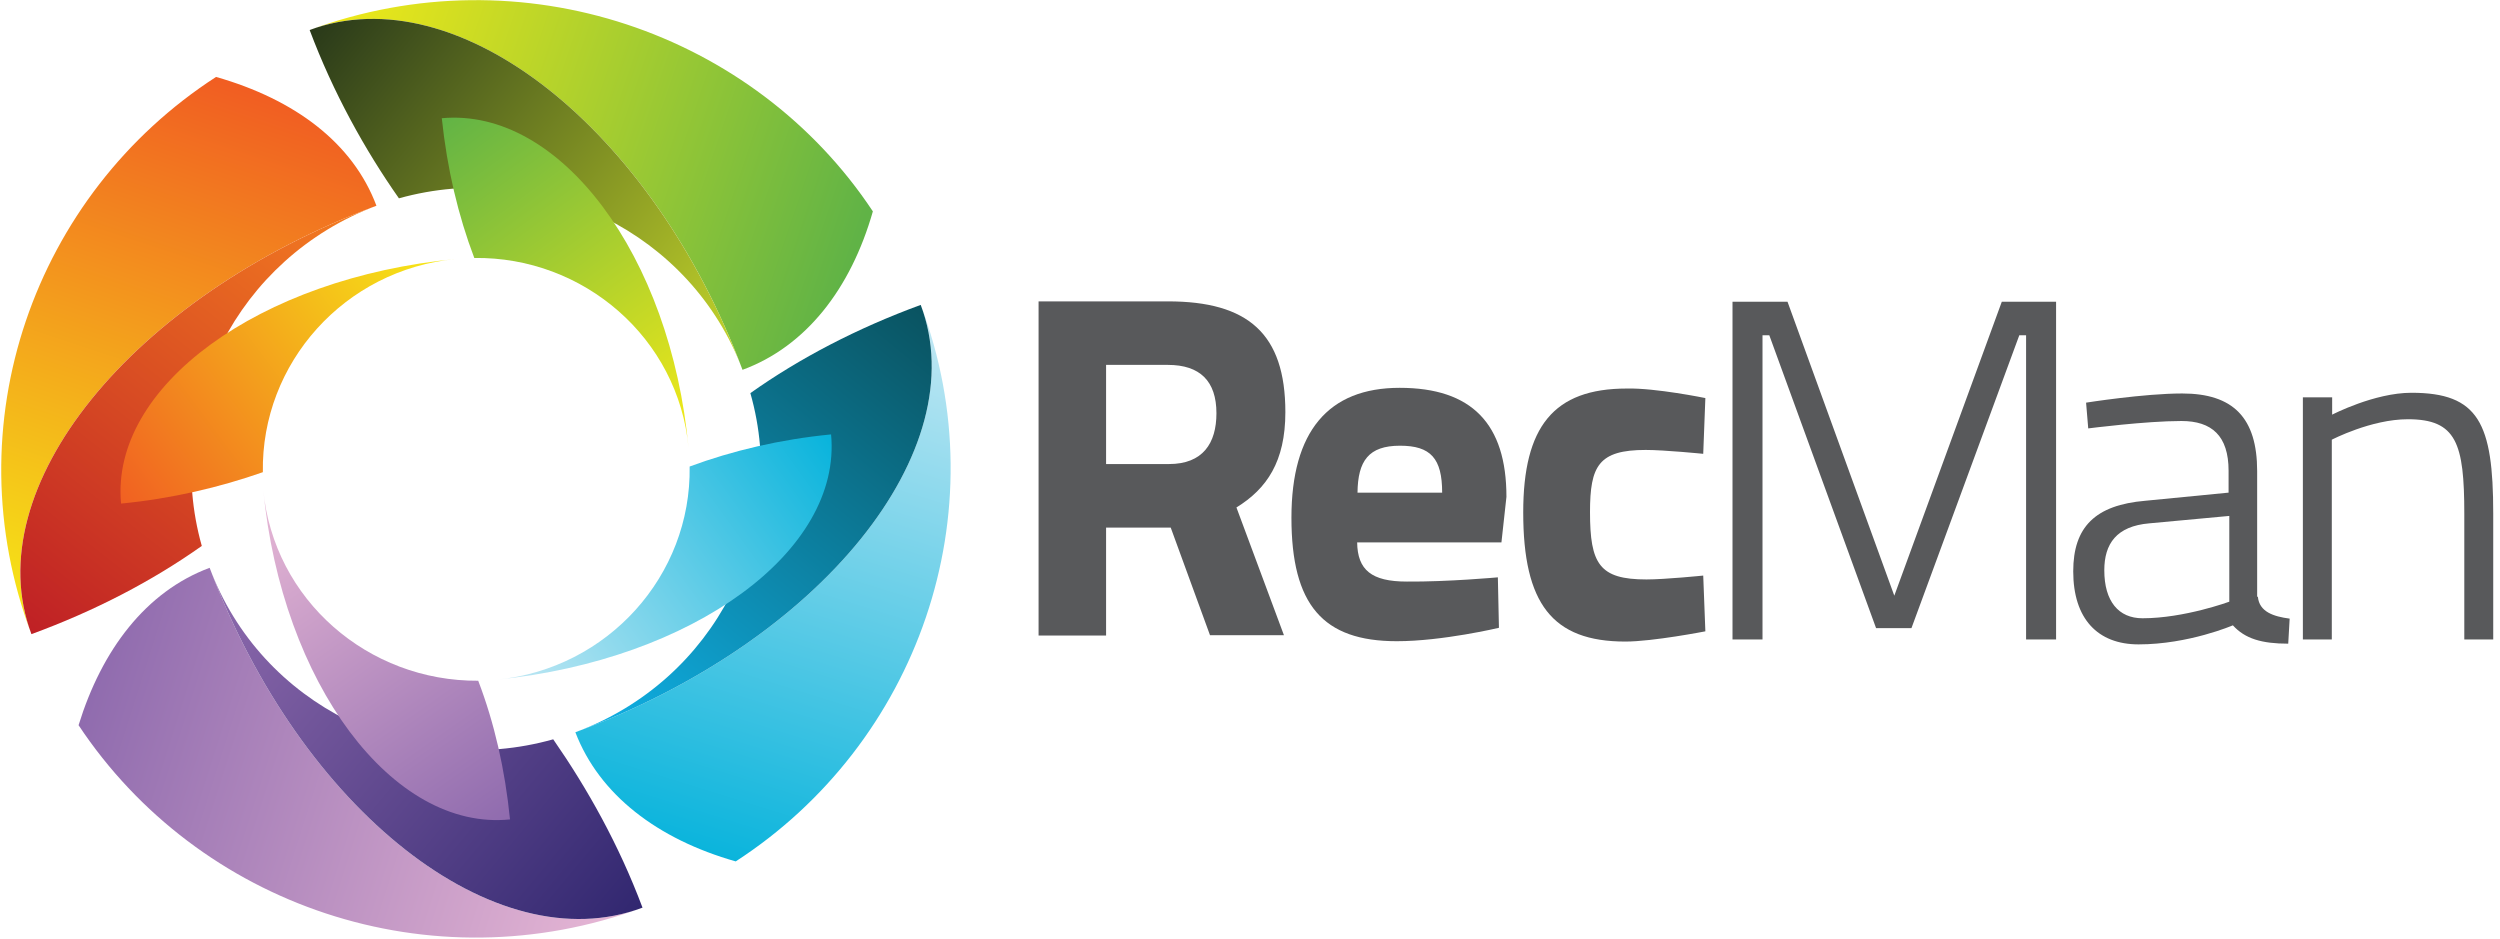 <svg width="261" height="98" viewBox="0 0 261 98" fill="none" xmlns="http://www.w3.org/2000/svg">
<path fill-rule="evenodd" clip-rule="evenodd" d="M60.068 76.447C85.72 67.016 101.828 46.974 96.123 31.831C104.363 53.642 95.75 77.663 76.809 89.931C68.643 87.611 62.566 82.968 60.068 76.447Z" fill="url(#paint0_linear_3598_46330)"/>
<path fill-rule="evenodd" clip-rule="evenodd" d="M60.068 76.447C85.72 67.016 101.828 46.974 96.123 31.831C89.486 34.263 83.483 37.395 78.338 41.042C82.477 55.558 74.721 71.031 60.068 76.447Z" fill="url(#paint1_linear_3598_46330)"/>
<path fill-rule="evenodd" clip-rule="evenodd" d="M77.517 38.611C68.047 13.337 47.763 -2.579 32.327 3.132C54.475 -5.047 78.785 3.426 91.127 22.069C88.815 30.174 84.117 36.179 77.517 38.611Z" fill="url(#paint2_linear_3598_46330)"/>
<path fill-rule="evenodd" clip-rule="evenodd" d="M77.517 38.611C68.047 13.337 47.763 -2.579 32.327 3.132C34.788 9.689 38.106 15.658 41.648 20.705C56.451 16.579 72.186 24.316 77.517 38.611Z" fill="url(#paint3_linear_3598_46330)"/>
<path fill-rule="evenodd" clip-rule="evenodd" d="M39.3 21.479C13.721 30.984 -2.461 50.953 3.281 66.205C-4.996 44.321 3.58 20.3 22.558 8.031C30.798 10.389 36.839 14.921 39.3 21.479Z" fill="url(#paint4_linear_3598_46330)"/>
<path fill-rule="evenodd" clip-rule="evenodd" d="M39.3 21.479C13.721 30.984 -2.461 50.953 3.281 66.205C9.918 63.774 15.921 60.642 21.067 56.995C16.965 42.442 24.721 26.968 39.3 21.479Z" fill="url(#paint5_linear_3598_46330)"/>
<path fill-rule="evenodd" clip-rule="evenodd" d="M21.887 59.279C31.432 84.626 51.716 100.542 67.077 94.758C44.929 102.937 20.694 94.537 8.203 75.711C10.627 67.826 15.25 61.748 21.887 59.279Z" fill="url(#paint6_linear_3598_46330)"/>
<path fill-rule="evenodd" clip-rule="evenodd" d="M21.887 59.279C31.432 84.626 51.716 100.542 67.078 94.758C64.617 88.2 61.336 82.342 57.756 77.184C42.953 81.347 27.256 73.684 21.887 59.279Z" fill="url(#paint7_linear_3598_46330)"/>
<path fill-rule="evenodd" clip-rule="evenodd" d="M51.865 70.958C72.335 68.895 87.92 57.547 86.764 45.352C81.47 45.868 76.474 47.047 71.999 48.705C72.186 60.089 63.461 69.816 51.865 70.958Z" fill="url(#paint8_linear_3598_46330)"/>
<path fill-rule="evenodd" clip-rule="evenodd" d="M71.887 46.789C70.023 26.674 58.465 11.2 46.123 12.342C46.682 17.647 47.838 22.511 49.516 26.932C60.925 26.784 70.843 35.295 71.887 46.789Z" fill="url(#paint9_linear_3598_46330)"/>
<path fill-rule="evenodd" clip-rule="evenodd" d="M47.577 27.042C27.07 28.995 11.484 40.379 12.64 52.574C17.934 52.058 22.931 50.879 27.442 49.295C27.256 37.91 35.981 28.147 47.577 27.042Z" fill="url(#paint10_linear_3598_46330)"/>
<path fill-rule="evenodd" clip-rule="evenodd" d="M27.48 51.1C29.419 71.29 40.977 86.8 53.244 85.547C52.722 80.316 51.604 75.453 49.926 71.069C38.442 71.142 28.561 62.632 27.48 51.1Z" fill="url(#paint11_linear_3598_46330)"/>
<path d="M122.223 55.079H115.475V66.353H108.427V31.463H121.925C130.277 31.463 134.192 34.816 134.192 43.032C134.192 48.189 132.253 51.026 129.084 52.979L134.043 66.316H126.325L122.223 55.079ZM121.925 38.095H115.475V48.447H122.037C125.579 48.447 126.996 46.274 126.996 43.142C126.996 39.789 125.281 38.095 121.925 38.095Z" fill="#58595B"/>
<path d="M156.377 60.274L156.489 65.542C156.489 65.542 150.598 66.942 145.825 66.942C138.107 66.942 134.826 63.147 134.826 54.047C134.826 45.058 138.666 40.489 146.124 40.489C153.655 40.489 157.272 44.247 157.272 51.874L156.75 56.626H141.687C141.724 59.5 143.178 60.716 146.869 60.716C151.12 60.753 156.377 60.274 156.377 60.274ZM150.561 51.432C150.561 47.858 149.367 46.532 146.161 46.532C142.88 46.532 141.761 48.116 141.724 51.432H150.561Z" fill="#58595B"/>
<path d="M178.04 41.558L177.817 47.379C177.817 47.379 173.79 46.974 171.814 46.974C166.892 46.974 165.997 48.632 165.997 53.458C165.997 58.874 166.967 60.495 171.888 60.495C173.827 60.495 177.817 60.09 177.817 60.09L178.04 65.911C178.04 65.911 172.559 66.979 169.688 66.979C162.045 66.979 159.025 63 159.025 53.495C159.025 44.542 162.194 40.563 169.838 40.563C172.82 40.489 178.04 41.558 178.04 41.558Z" fill="#58595B"/>
<path d="M180.874 31.5H186.616L197.765 62.19L208.988 31.5H214.655V66.758H211.523V35H210.815L199.555 65.579H195.863L184.715 35H184.006V66.758H180.874V31.5V31.5Z" fill="#58595B"/>
<path d="M235.722 62.3C235.871 63.884 237.362 64.363 239.04 64.584L238.891 67.2C236.132 67.2 234.38 66.684 233.112 65.284C233.112 65.284 228.488 67.274 223.268 67.274C218.981 67.274 216.445 64.584 216.445 59.647C216.445 55.005 218.757 52.721 223.977 52.279L232.664 51.431V49.147C232.664 45.5 230.912 43.953 227.743 43.953C224.014 43.953 218.011 44.726 218.011 44.726L217.787 42.037C217.787 42.037 223.828 41.079 227.817 41.079C233.149 41.079 235.647 43.621 235.647 49.184V62.3H235.722ZM224.387 54.637C220.957 54.931 219.689 56.774 219.689 59.537C219.689 62.779 221.18 64.547 223.679 64.547C228.041 64.547 232.739 62.816 232.739 62.816V53.863L224.387 54.637Z" fill="#58595B"/>
<path d="M240.42 66.758V41.484H243.477V43.29C243.477 43.29 247.877 41.005 251.755 41.005C258.765 41.005 260.293 44.174 260.293 53.605V66.758H257.273V53.642C257.273 46.274 256.453 43.769 251.382 43.769C247.542 43.769 243.44 45.905 243.44 45.905V66.758H240.42Z" fill="#58595B"/>
<defs>
<linearGradient id="paint0_linear_3598_46330" x1="91.162" y1="30.257" x2="72.917" y2="88.894" gradientUnits="userSpaceOnUse">
<stop stop-color="#C6E9F4"/>
<stop offset="1" stop-color="#0AB4DC"/>
</linearGradient>
<linearGradient id="paint1_linear_3598_46330" x1="60.709" y1="76.683" x2="97.146" y2="31.915" gradientUnits="userSpaceOnUse">
<stop stop-color="#0FB2E8"/>
<stop offset="1" stop-color="#0A525F"/>
</linearGradient>
<linearGradient id="paint2_linear_3598_46330" x1="30.204" y1="6.968" x2="88.942" y2="26.834" gradientUnits="userSpaceOnUse">
<stop stop-color="#F6EB16"/>
<stop offset="1" stop-color="#60B346"/>
</linearGradient>
<linearGradient id="paint3_linear_3598_46330" x1="78.865" y1="38.157" x2="33.775" y2="1.886" gradientUnits="userSpaceOnUse">
<stop stop-color="#CADB2B"/>
<stop offset="1" stop-color="#2A3A1A"/>
</linearGradient>
<linearGradient id="paint4_linear_3598_46330" x1="7.263" y1="68.078" x2="26.52" y2="9.759" gradientUnits="userSpaceOnUse">
<stop stop-color="#F6EB16"/>
<stop offset="1" stop-color="#F15E22"/>
</linearGradient>
<linearGradient id="paint5_linear_3598_46330" x1="38.454" y1="20.554" x2="2.81" y2="65.938" gradientUnits="userSpaceOnUse">
<stop stop-color="#F57F20"/>
<stop offset="1" stop-color="#BF2025"/>
</linearGradient>
<linearGradient id="paint6_linear_3598_46330" x1="68.411" y1="89.944" x2="9.324" y2="71.114" gradientUnits="userSpaceOnUse">
<stop stop-color="#E9B9D6"/>
<stop offset="1" stop-color="#8F6BAE"/>
</linearGradient>
<linearGradient id="paint7_linear_3598_46330" x1="21.732" y1="59.953" x2="66.171" y2="96.999" gradientUnits="userSpaceOnUse">
<stop stop-color="#8F6BAE"/>
<stop offset="1" stop-color="#30266F"/>
</linearGradient>
<linearGradient id="paint8_linear_3598_46330" x1="51.513" y1="71.677" x2="86.796" y2="46.187" gradientUnits="userSpaceOnUse">
<stop stop-color="#C6E9F4"/>
<stop offset="1" stop-color="#0AB4DC"/>
</linearGradient>
<linearGradient id="paint9_linear_3598_46330" x1="72.652" y1="46.225" x2="47.043" y2="11.227" gradientUnits="userSpaceOnUse">
<stop stop-color="#F6EB16"/>
<stop offset="1" stop-color="#60B346"/>
</linearGradient>
<linearGradient id="paint10_linear_3598_46330" x1="46.706" y1="26.52" x2="11.882" y2="52.618" gradientUnits="userSpaceOnUse">
<stop stop-color="#F6EB16"/>
<stop offset="1" stop-color="#F15E22"/>
</linearGradient>
<linearGradient id="paint11_linear_3598_46330" x1="26.841" y1="51.079" x2="51.833" y2="86.511" gradientUnits="userSpaceOnUse">
<stop stop-color="#E9B9D6"/>
<stop offset="1" stop-color="#8F6BAE"/>
</linearGradient>
</defs>
</svg>

